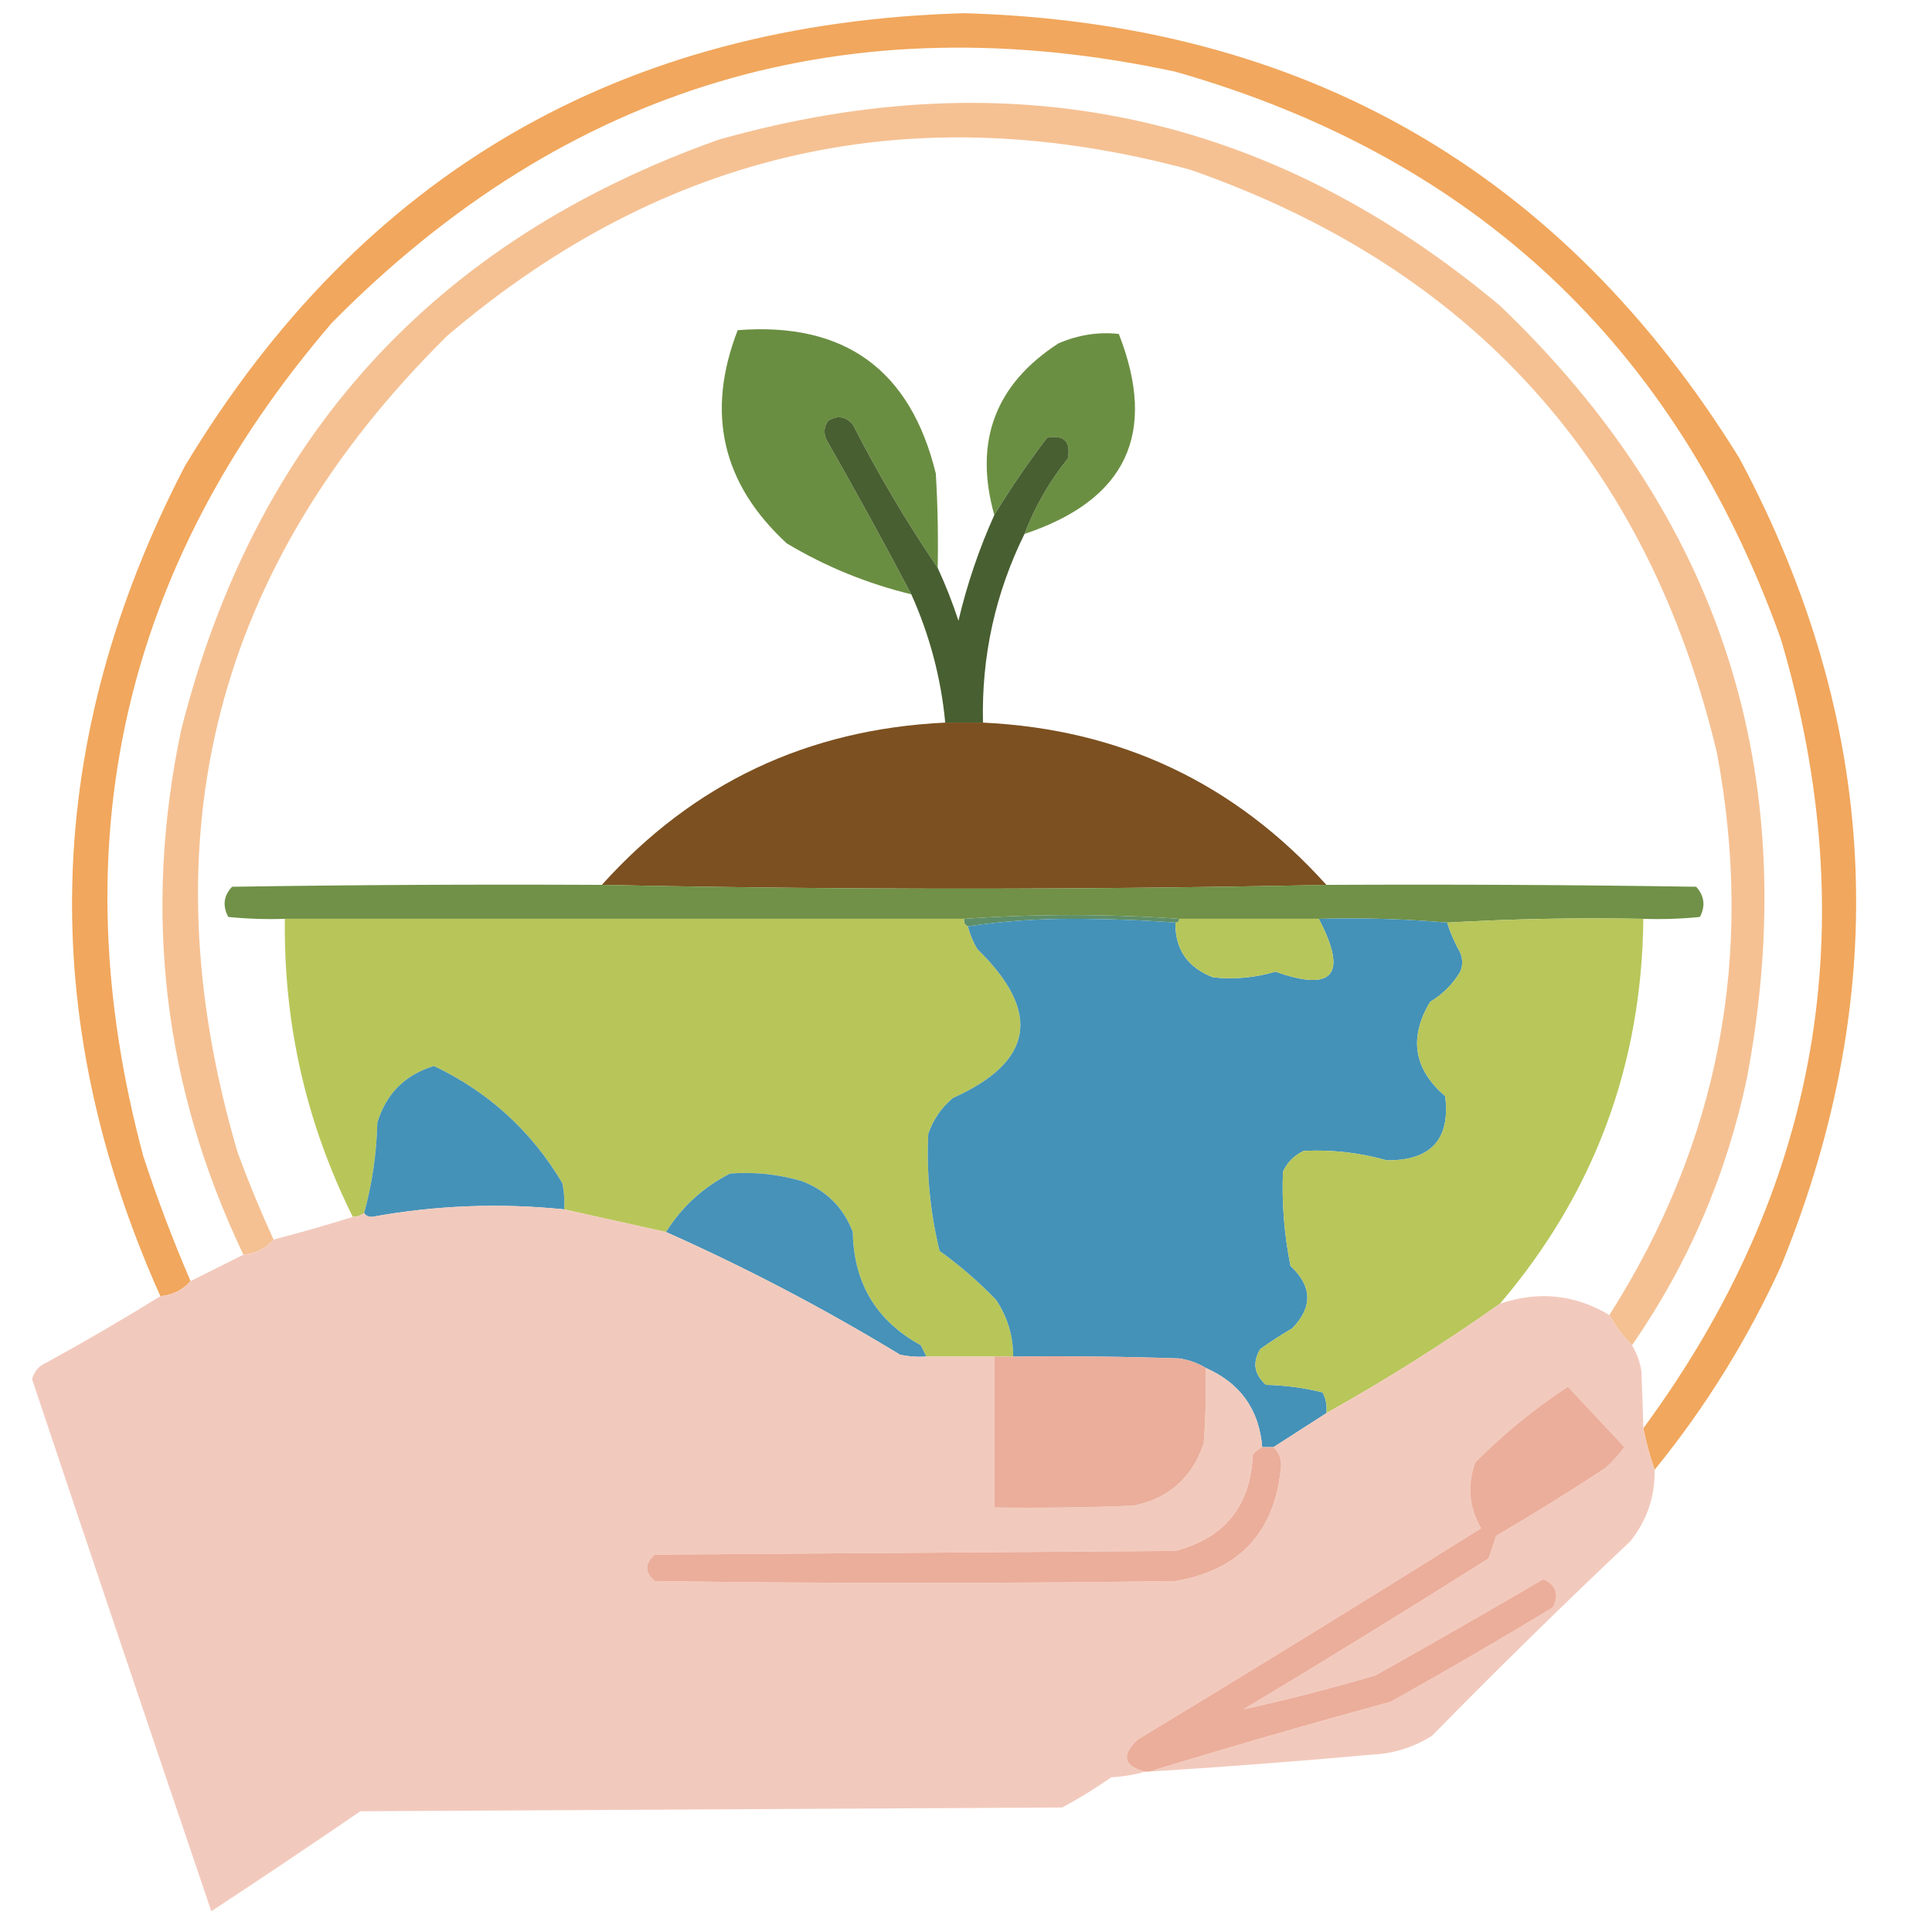 <?xml version="1.0" encoding="UTF-8"?>
<!DOCTYPE svg PUBLIC "-//W3C//DTD SVG 1.1//EN" "http://www.w3.org/Graphics/SVG/1.1/DTD/svg11.dtd">
<svg xmlns="http://www.w3.org/2000/svg" version="1.1" width="512px" height="512px" style="shape-rendering:geometricPrecision; text-rendering:geometricPrecision; image-rendering:optimizeQuality; fill-rule:evenodd; clip-rule:evenodd" xmlns:xlink="http://www.w3.org/1999/xlink">
<g><path style="opacity:0.92" fill="#f0a050" d="M 438.5,389.5 C 437.267,385.994 436.267,382.327 435.5,378.5C 482.179,315.105 494.345,245.439 472,169.5C 444.303,91.803 390.803,41.636 311.5,19C 224.723,0.374 150.223,22.541 88,85.5C 32.434,150.118 15.767,223.785 38,306.5C 41.682,317.718 45.849,328.718 50.5,339.5C 48.421,341.873 45.754,343.206 42.5,343.5C 9.258,269.218 11.425,195.884 49,123.5C 95.699,46.047 164.533,6.047 255.5,3.5C 345.47,6.051 413.97,45.384 461,121.5C 498.128,191.129 501.794,262.463 472,335.5C 463.077,355.038 451.91,373.038 438.5,389.5 Z"/></g>
<g><path style="opacity:0.94" fill="#f4bd8c" d="M 432.5,356.5 C 430.122,354.122 428.122,351.455 426.5,348.5C 455.566,302.799 465.066,253.133 455,199.5C 436.63,122.59 390.13,71.09 315.5,45C 241.976,25.102 176.309,39.769 118.5,89C 56.904,149.881 38.404,222.047 63,305.5C 65.881,313.317 69.048,320.983 72.5,328.5C 70.421,330.873 67.754,332.206 64.5,332.5C 43.326,288.105 37.826,241.771 48,193.5C 67.575,115.924 115.075,63.757 190.5,37C 267.475,15.259 336.475,29.926 397.5,81C 456.207,137.128 478.04,205.295 463,285.5C 457.565,311.338 447.398,335.005 432.5,356.5 Z"/></g>
<g><path style="opacity:0.97" fill="#668b3c" d="M 248.5,150.5 C 240.27,138.391 232.77,125.725 226,112.5C 224.135,110.327 221.969,109.993 219.5,111.5C 218.369,113.074 218.202,114.741 219,116.5C 226.757,130.074 234.257,143.741 241.5,157.5C 229.772,154.65 218.772,150.15 208.5,144C 191.342,128.197 187.009,109.363 195.5,87.5C 223.785,85.287 241.285,97.954 248,125.5C 248.5,133.827 248.666,142.16 248.5,150.5 Z"/></g>
<g><path style="opacity:0.962" fill="#668b3c" d="M 271.5,141.5 C 274.279,134.223 278.112,127.556 283,121.5C 283.833,117 282,115.167 277.5,116C 272.44,122.639 267.773,129.472 263.5,136.5C 258.039,117.038 263.706,101.872 280.5,91C 285.725,88.739 291.059,87.906 296.5,88.5C 306.821,114.844 298.488,132.51 271.5,141.5 Z"/></g>
<g><path style="opacity:0.97" fill="#435b2c" d="M 248.5,150.5 C 250.597,155.034 252.431,159.7 254,164.5C 256.278,154.831 259.445,145.497 263.5,136.5C 267.773,129.472 272.44,122.639 277.5,116C 282,115.167 283.833,117 283,121.5C 278.112,127.556 274.279,134.223 271.5,141.5C 263.751,157.241 260.085,173.908 260.5,191.5C 257.167,191.5 253.833,191.5 250.5,191.5C 249.372,179.653 246.372,168.319 241.5,157.5C 234.257,143.741 226.757,130.074 219,116.5C 218.202,114.741 218.369,113.074 219.5,111.5C 221.969,109.993 224.135,110.327 226,112.5C 232.77,125.725 240.27,138.391 248.5,150.5 Z"/></g>
<g><path style="opacity:0.994" fill="#7c5020" d="M 250.5,191.5 C 253.833,191.5 257.167,191.5 260.5,191.5C 296.939,193.222 327.272,207.556 351.5,234.5C 287.5,235.833 223.5,235.833 159.5,234.5C 183.728,207.556 214.061,193.222 250.5,191.5 Z"/></g>
<g><path style="opacity:0.951" fill="#698c3e" d="M 159.5,234.5 C 223.5,235.833 287.5,235.833 351.5,234.5C 384.168,234.333 416.835,234.5 449.5,235C 451.68,237.418 452.013,240.084 450.5,243C 445.511,243.499 440.511,243.666 435.5,243.5C 417.992,243.17 400.659,243.503 383.5,244.5C 372.248,243.523 360.914,243.189 349.5,243.5C 337.167,243.5 324.833,243.5 312.5,243.5C 293.5,242.167 274.5,242.167 255.5,243.5C 195.5,243.5 135.5,243.5 75.5,243.5C 70.489,243.666 65.489,243.499 60.5,243C 58.923,240.043 59.256,237.376 61.5,235C 94.165,234.5 126.832,234.333 159.5,234.5 Z"/></g>
<g><path style="opacity:1" fill="#5e8f68" d="M 312.5,243.5 C 312.5,244.167 312.167,244.5 311.5,244.5C 302.506,243.834 293.34,243.5 284,243.5C 274.475,243.502 265.308,244.168 256.5,245.5C 255.662,245.158 255.328,244.492 255.5,243.5C 274.5,242.167 293.5,242.167 312.5,243.5 Z"/></g>
<g><path style="opacity:1" fill="#b8c659" d="M 75.5,243.5 C 135.5,243.5 195.5,243.5 255.5,243.5C 255.328,244.492 255.662,245.158 256.5,245.5C 257.045,247.593 257.878,249.593 259,251.5C 276.142,268.204 273.975,281.37 252.5,291C 249.469,293.559 247.302,296.726 246,300.5C 245.512,310.981 246.512,321.314 249,331.5C 254.374,335.361 259.374,339.694 264,344.5C 267.021,349.062 268.521,354.062 268.5,359.5C 266.833,359.5 265.167,359.5 263.5,359.5C 257.5,359.5 251.5,359.5 245.5,359.5C 245.013,358.527 244.513,357.527 244,356.5C 232.22,350.036 226.22,340.036 226,326.5C 223.5,320 219,315.5 212.5,313C 206.265,311.188 199.932,310.522 193.5,311C 186.388,314.613 180.721,319.78 176.5,326.5C 167.478,324.496 158.478,322.496 149.5,320.5C 149.663,318.143 149.497,315.81 149,313.5C 140.819,299.737 129.485,289.404 115,282.5C 107.346,284.82 102.346,289.82 100,297.5C 99.8,305.66 98.633,313.66 96.5,321.5C 95.609,322.11 94.609,322.443 93.5,322.5C 81.127,297.64 75.127,271.307 75.5,243.5 Z"/></g>
<g><path style="opacity:1" fill="#4492b8" d="M 311.5,244.5 C 311.41,251.594 314.744,256.427 321.5,259C 327.087,259.602 332.587,259.102 338,257.5C 353.382,262.937 357.216,258.271 349.5,243.5C 360.914,243.189 372.248,243.523 383.5,244.5C 384.38,247.262 385.546,249.929 387,252.5C 387.667,254.167 387.667,255.833 387,257.5C 385,260.833 382.333,263.5 379,265.5C 373.315,275.005 374.648,283.339 383,290.5C 384.406,301.935 379.239,307.601 367.5,307.5C 360.289,305.464 352.956,304.631 345.5,305C 343,306.167 341.167,308 340,310.5C 339.673,318.898 340.339,327.231 342,335.5C 347.766,340.852 347.933,346.352 342.5,352C 339.582,353.709 336.748,355.542 334,357.5C 331.846,361.058 332.346,364.225 335.5,367C 340.614,367.109 345.614,367.776 350.5,369C 351.406,370.699 351.739,372.533 351.5,374.5C 346.87,377.486 342.203,380.486 337.5,383.5C 336.5,383.5 335.5,383.5 334.5,383.5C 333.682,373.536 328.682,366.536 319.5,362.5C 317.438,361.224 315.104,360.39 312.5,360C 297.837,359.5 283.17,359.333 268.5,359.5C 268.521,354.062 267.021,349.062 264,344.5C 259.374,339.694 254.374,335.361 249,331.5C 246.512,321.314 245.512,310.981 246,300.5C 247.302,296.726 249.469,293.559 252.5,291C 273.975,281.37 276.142,268.204 259,251.5C 257.878,249.593 257.045,247.593 256.5,245.5C 265.308,244.168 274.475,243.502 284,243.5C 293.34,243.5 302.506,243.834 311.5,244.5 Z"/></g>
<g><path style="opacity:1" fill="#b7c65a" d="M 312.5,243.5 C 324.833,243.5 337.167,243.5 349.5,243.5C 357.216,258.271 353.382,262.937 338,257.5C 332.587,259.102 327.087,259.602 321.5,259C 314.744,256.427 311.41,251.594 311.5,244.5C 312.167,244.5 312.5,244.167 312.5,243.5 Z"/></g>
<g><path style="opacity:1" fill="#b8c65a" d="M 435.5,243.5 C 435.118,282.232 422.451,316.232 397.5,345.5C 382.705,355.95 367.372,365.616 351.5,374.5C 351.739,372.533 351.406,370.699 350.5,369C 345.614,367.776 340.614,367.109 335.5,367C 332.346,364.225 331.846,361.058 334,357.5C 336.748,355.542 339.582,353.709 342.5,352C 347.933,346.352 347.766,340.852 342,335.5C 340.339,327.231 339.673,318.898 340,310.5C 341.167,308 343,306.167 345.5,305C 352.956,304.631 360.289,305.464 367.5,307.5C 379.239,307.601 384.406,301.935 383,290.5C 374.648,283.339 373.315,275.005 379,265.5C 382.333,263.5 385,260.833 387,257.5C 387.667,255.833 387.667,254.167 387,252.5C 385.546,249.929 384.38,247.262 383.5,244.5C 400.659,243.503 417.992,243.17 435.5,243.5 Z"/></g>
<g><path style="opacity:1" fill="#4592b8" d="M 149.5,320.5 C 132.39,318.751 115.39,319.418 98.5,322.5C 97.584,322.457 96.917,322.124 96.5,321.5C 98.633,313.66 99.8,305.66 100,297.5C 102.346,289.82 107.346,284.82 115,282.5C 129.485,289.404 140.819,299.737 149,313.5C 149.497,315.81 149.663,318.143 149.5,320.5 Z"/></g>
<g><path style="opacity:1" fill="#4692b8" d="M 245.5,359.5 C 243.143,359.663 240.81,359.497 238.5,359C 218.466,346.818 197.8,335.985 176.5,326.5C 180.721,319.78 186.388,314.613 193.5,311C 199.932,310.522 206.265,311.188 212.5,313C 219,315.5 223.5,320 226,326.5C 226.22,340.036 232.22,350.036 244,356.5C 244.513,357.527 245.013,358.527 245.5,359.5 Z"/></g>
<g><path style="opacity:0.997" fill="#f2cabd" d="M 149.5,320.5 C 158.478,322.496 167.478,324.496 176.5,326.5C 197.8,335.985 218.466,346.818 238.5,359C 240.81,359.497 243.143,359.663 245.5,359.5C 251.5,359.5 257.5,359.5 263.5,359.5C 263.5,372.833 263.5,386.167 263.5,399.5C 275.838,399.667 288.171,399.5 300.5,399C 309.793,397.042 315.96,391.542 319,382.5C 319.5,375.842 319.666,369.175 319.5,362.5C 328.682,366.536 333.682,373.536 334.5,383.5C 333.542,383.953 332.708,384.619 332,385.5C 331.456,399.045 324.623,407.545 311.5,411C 265.5,411.333 219.5,411.667 173.5,412C 170.833,414.333 170.833,416.667 173.5,419C 219.5,419.667 265.5,419.667 311.5,419C 328.623,416.042 337.956,405.875 339.5,388.5C 339.563,386.486 338.897,384.819 337.5,383.5C 342.203,380.486 346.87,377.486 351.5,374.5C 367.372,365.616 382.705,355.95 397.5,345.5C 407.724,342.045 417.39,343.045 426.5,348.5C 428.122,351.455 430.122,354.122 432.5,356.5C 433.787,358.637 434.621,360.97 435,363.5C 435.214,368.701 435.381,373.701 435.5,378.5C 436.267,382.327 437.267,385.994 438.5,389.5C 438.615,396.655 436.449,402.988 432,408.5C 414.195,425.304 396.695,442.471 379.5,460C 374.605,463.076 369.272,464.743 363.5,465C 343.849,466.777 324.182,468.277 304.5,469.5C 325.598,463.053 346.931,456.887 368.5,451C 382.997,442.919 397.331,434.586 411.5,426C 413.286,422.573 412.452,420.073 409,418.5C 394.264,427.119 379.431,435.619 364.5,444C 352.873,447.436 341.207,450.436 329.5,453C 351.334,439.917 373.001,426.584 394.5,413C 395.167,411 395.833,409 396.5,407C 406.334,401.251 416.001,395.251 425.5,389C 427.351,387.316 429.018,385.483 430.5,383.5C 425.5,378.167 420.5,372.833 415.5,367.5C 406.611,373.35 398.445,380.017 391,387.5C 388.757,393.568 389.257,399.401 392.5,405C 362.334,423.917 332.001,442.584 301.5,461C 297.089,465.187 297.755,468.021 303.5,469.5C 300.695,470.319 297.695,470.819 294.5,471C 290.334,473.917 286.001,476.584 281.5,479C 219.5,479.333 157.5,479.667 95.5,480C 82.419,488.957 69.253,497.791 56,506.5C 40.066,459.532 24.233,412.532 8.5,365.5C 9.054,363.372 10.387,361.872 12.5,361C 22.727,355.392 32.727,349.559 42.5,343.5C 45.754,343.206 48.421,341.873 50.5,339.5C 55.167,337.167 59.833,334.833 64.5,332.5C 67.754,332.206 70.421,330.873 72.5,328.5C 79.56,326.652 86.56,324.652 93.5,322.5C 94.609,322.443 95.609,322.11 96.5,321.5C 96.917,322.124 97.584,322.457 98.5,322.5C 115.39,319.418 132.39,318.751 149.5,320.5 Z"/></g>
<g><path style="opacity:1" fill="#eaae9b" d="M 263.5,359.5 C 265.167,359.5 266.833,359.5 268.5,359.5C 283.17,359.333 297.837,359.5 312.5,360C 315.104,360.39 317.438,361.224 319.5,362.5C 319.666,369.175 319.5,375.842 319,382.5C 315.96,391.542 309.793,397.042 300.5,399C 288.171,399.5 275.838,399.667 263.5,399.5C 263.5,386.167 263.5,372.833 263.5,359.5 Z"/></g>
<g><path style="opacity:1" fill="#ebae9b" d="M 334.5,383.5 C 335.5,383.5 336.5,383.5 337.5,383.5C 338.897,384.819 339.563,386.486 339.5,388.5C 337.956,405.875 328.623,416.042 311.5,419C 265.5,419.667 219.5,419.667 173.5,419C 170.833,416.667 170.833,414.333 173.5,412C 219.5,411.667 265.5,411.333 311.5,411C 324.623,407.545 331.456,399.045 332,385.5C 332.708,384.619 333.542,383.953 334.5,383.5 Z"/></g>
<g><path style="opacity:1" fill="#ebae9b" d="M 304.5,469.5 C 304.167,469.5 303.833,469.5 303.5,469.5C 297.755,468.021 297.089,465.187 301.5,461C 332.001,442.584 362.334,423.917 392.5,405C 389.257,399.401 388.757,393.568 391,387.5C 398.445,380.017 406.611,373.35 415.5,367.5C 420.5,372.833 425.5,378.167 430.5,383.5C 429.018,385.483 427.351,387.316 425.5,389C 416.001,395.251 406.334,401.251 396.5,407C 395.833,409 395.167,411 394.5,413C 373.001,426.584 351.334,439.917 329.5,453C 341.207,450.436 352.873,447.436 364.5,444C 379.431,435.619 394.264,427.119 409,418.5C 412.452,420.073 413.286,422.573 411.5,426C 397.331,434.586 382.997,442.919 368.5,451C 346.931,456.887 325.598,463.053 304.5,469.5 Z"/></g>
</svg>
